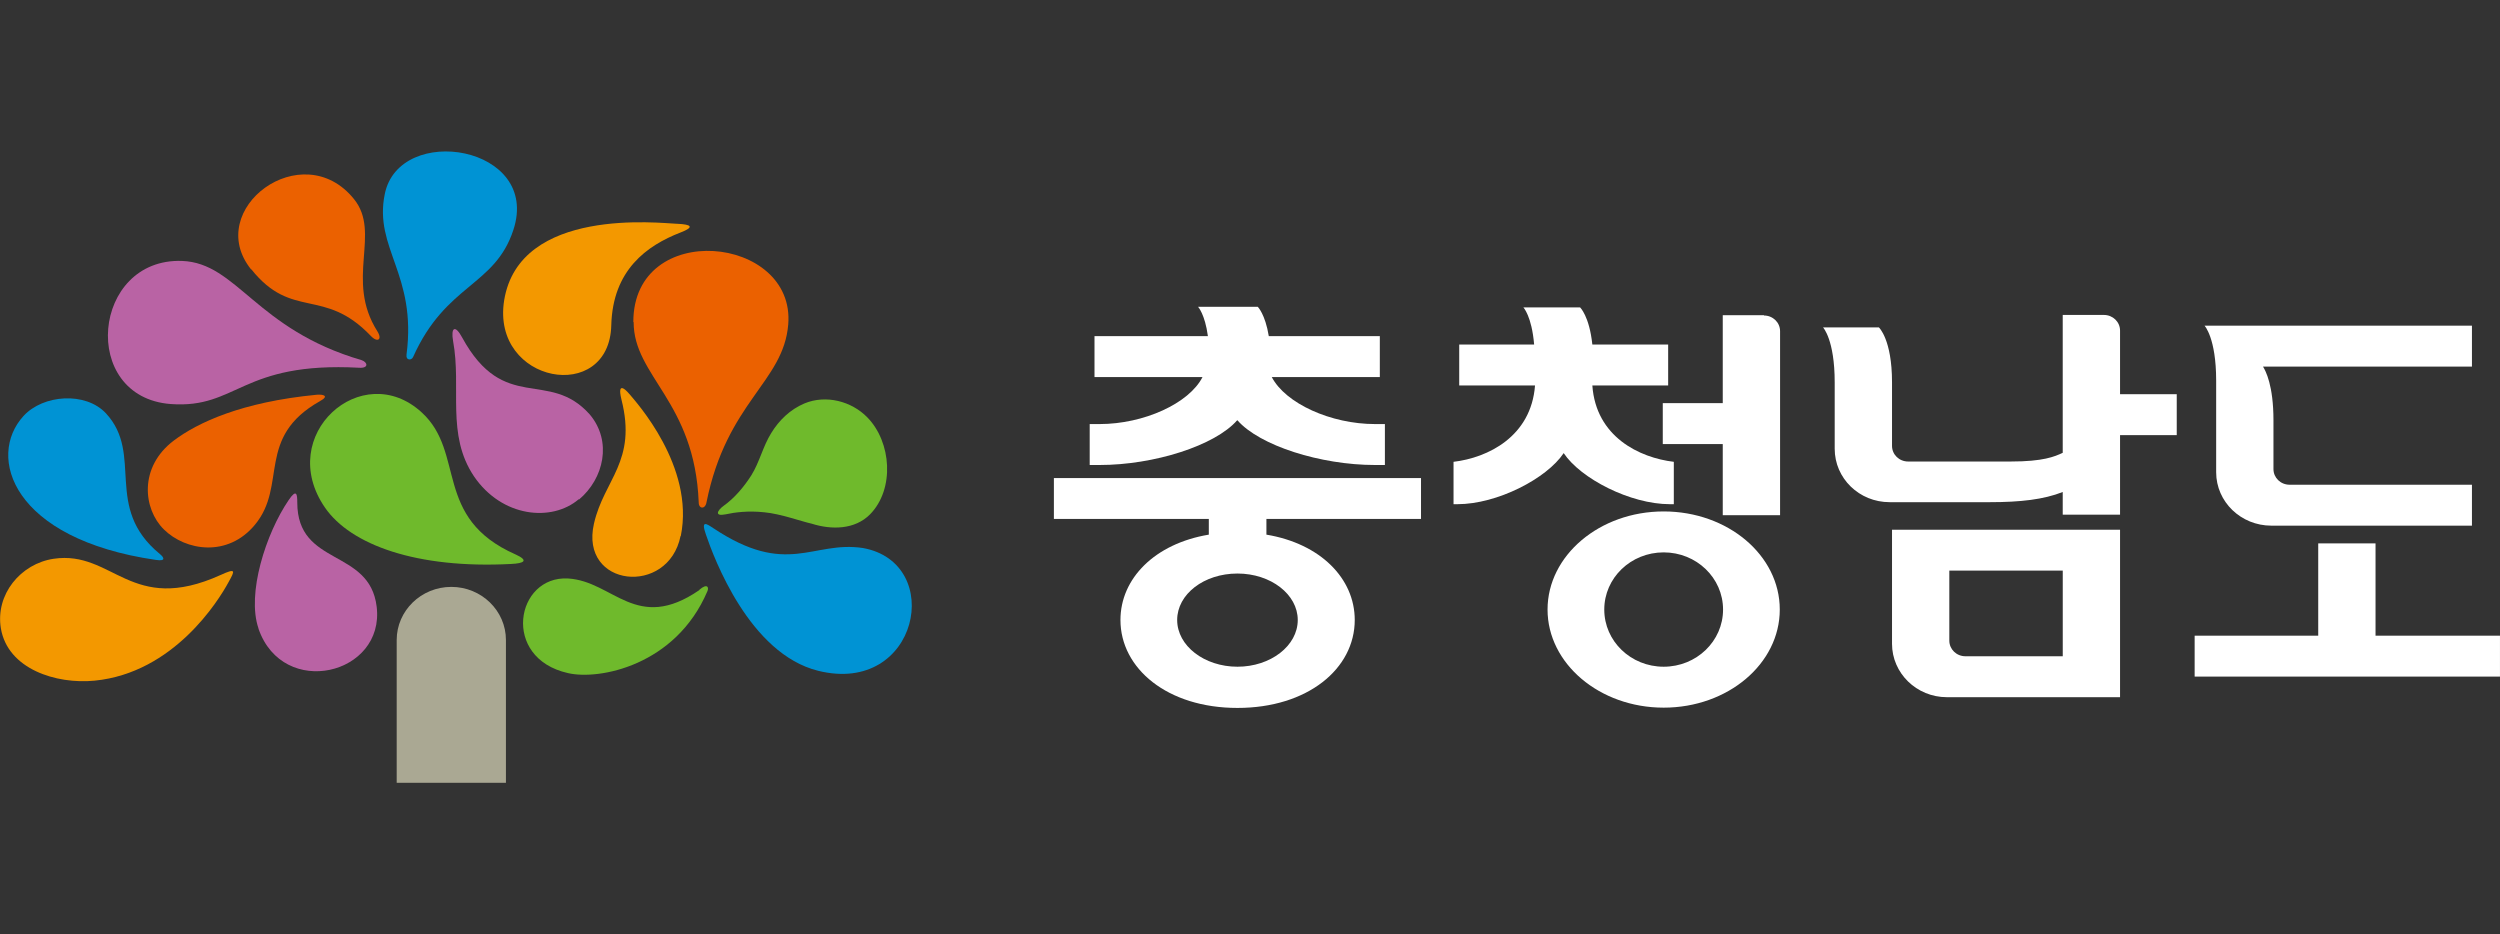 <svg width="99" height="37" viewBox="0 0 99 37" fill="none" xmlns="http://www.w3.org/2000/svg">
<rect x="0" y="0" width="99" height="37" fill="#333333" stroke="none"/>
<g clip-path="url(#clip0_5710_723)">
<path fill-rule="evenodd" clip-rule="evenodd" d="M16.701 16.333C14.337 14.161 10.886 17.23 12.871 20.104C13.888 21.575 16.5 22.529 20.235 22.333C20.767 22.31 20.944 22.195 20.412 21.954C17.138 20.506 18.45 17.931 16.701 16.333Z" fill="#6FBA2C"/>
<path fill-rule="evenodd" clip-rule="evenodd" d="M9.054 23.046C9.302 22.598 9.361 22.483 8.735 22.77C5.177 24.38 4.48 21.782 2.127 22.127C0.816 22.322 -0.189 23.54 0.035 24.885C0.307 26.494 2.222 27.104 3.747 26.954C6.879 26.644 8.652 23.793 9.054 23.046Z" fill="#F39800"/>
<path fill-rule="evenodd" clip-rule="evenodd" d="M6.334 21.942C6.464 22.046 6.618 22.241 6.169 22.172C0.484 21.345 -0.545 18.08 0.933 16.471C1.713 15.62 3.391 15.505 4.195 16.367C5.708 18 4.077 20.092 6.334 21.942Z" fill="#0093D4"/>
<path fill-rule="evenodd" clip-rule="evenodd" d="M26.819 8.862C27.375 8.885 27.517 8.989 26.949 9.207C25.614 9.724 24.266 10.69 24.207 12.874C24.136 16.023 19.444 15.195 19.964 11.897C20.567 8.172 26.157 8.839 26.808 8.862H26.819Z" fill="#F39800"/>
<path fill-rule="evenodd" clip-rule="evenodd" d="M10.236 24.896C11.205 27.701 15.247 26.724 14.916 24.023C14.633 21.701 11.772 22.448 11.772 19.896C11.772 19.586 11.749 19.333 11.43 19.805C10.531 21.126 9.763 23.506 10.236 24.885V24.896Z" fill="#B963A4"/>
<path fill-rule="evenodd" clip-rule="evenodd" d="M27.693 23.368C25.199 25.081 24.289 23.012 22.493 22.908C20.424 22.793 19.833 26.058 22.493 26.655C23.722 26.943 26.759 26.357 28.012 23.414C28.083 23.265 28.012 23.081 27.693 23.357V23.368Z" fill="#6FBA2C"/>
<path fill-rule="evenodd" clip-rule="evenodd" d="M26.961 21.218C27.516 18.459 25.164 15.896 24.939 15.62C24.88 15.551 24.408 14.988 24.608 15.816C25.235 18.275 23.923 18.977 23.521 20.735C22.942 23.264 26.464 23.62 26.949 21.229L26.961 21.218Z" fill="#F39800"/>
<path d="M12.541 15.632C9.563 15.919 7.825 16.736 6.88 17.448C5.497 18.494 5.662 20.149 6.489 20.965C7.352 21.816 9.019 22.08 10.094 20.782C11.395 19.218 10.118 17.322 12.671 15.885C13.049 15.678 12.813 15.609 12.529 15.632H12.541Z" fill="#EB6100"/>
<path fill-rule="evenodd" clip-rule="evenodd" d="M31.853 15.977C31.286 16.218 30.849 16.644 30.541 17.149C30.21 17.678 30.08 18.299 29.75 18.828C29.454 19.287 29.088 19.724 28.65 20.035C28.414 20.207 28.272 20.46 28.733 20.368C29.099 20.287 29.631 20.218 30.27 20.287C30.908 20.345 31.759 20.655 32.137 20.736C32.929 20.988 33.851 20.977 34.454 20.368C35.435 19.368 35.305 17.506 34.347 16.529C33.721 15.885 32.704 15.621 31.853 15.977Z" fill="#6FBA2C"/>
<path fill-rule="evenodd" clip-rule="evenodd" d="M34.169 21.701C32.172 21.402 31.179 22.874 28.236 20.908C27.976 20.736 27.751 20.586 27.952 21.161C28.271 22.103 29.678 25.885 32.397 26.563C36.38 27.552 37.443 22.287 34.169 21.701Z" fill="#0093D4"/>
<path fill-rule="evenodd" clip-rule="evenodd" d="M15.236 7.69C14.799 9.839 16.513 10.862 16.099 14.035C16.064 14.287 16.3 14.276 16.359 14.138C17.659 11.23 19.598 11.345 20.33 9.104C21.43 5.759 15.803 4.851 15.236 7.69Z" fill="#0093D4"/>
<path fill-rule="evenodd" clip-rule="evenodd" d="M6.76 16C9.408 16.195 9.538 14.31 14.23 14.563C14.608 14.586 14.561 14.345 14.325 14.264C10.117 13.034 9.396 10.414 7.209 10.333C3.64 10.207 3.131 15.724 6.76 16Z" fill="#B963A4"/>
<path fill-rule="evenodd" clip-rule="evenodd" d="M9.953 10.666C11.572 12.689 12.825 11.356 14.681 13.299C14.953 13.586 15.153 13.448 14.941 13.115C13.652 11.08 15.106 9.23 14.019 7.885C11.974 5.345 8.038 8.287 9.941 10.666H9.953Z" fill="#EB6100"/>
<path fill-rule="evenodd" clip-rule="evenodd" d="M25.092 12.759C25.092 14.908 27.515 15.897 27.669 19.897C27.669 20.161 27.929 20.173 27.976 19.897C28.78 15.908 31.025 15.138 31.214 12.851C31.51 9.311 25.08 8.667 25.08 12.747L25.092 12.759Z" fill="#EB6100"/>
<path fill-rule="evenodd" clip-rule="evenodd" d="M22.93 19.781C23.91 18.954 24.253 17.482 23.355 16.413C21.724 14.586 19.963 16.413 18.296 13.356C18.024 12.85 17.847 12.965 17.942 13.505C18.285 15.367 17.658 17.206 18.769 18.862C19.88 20.494 21.854 20.678 22.918 19.77L22.93 19.781Z" fill="#B963A4"/>
<path fill-rule="evenodd" clip-rule="evenodd" d="M17.872 23.241C16.678 23.241 15.709 24.184 15.709 25.345V31H20.035V25.345C20.035 24.184 19.066 23.241 17.872 23.241Z" fill="#AAA893"/>
<path d="M49.003 16.644C49.878 17.644 52.289 18.414 54.452 18.414H54.842V16.793H54.452C52.703 16.793 50.906 15.977 50.362 14.931H54.641V13.31H50.244C50.102 12.437 49.807 12.149 49.807 12.149H47.443C47.443 12.149 47.715 12.437 47.833 13.31H43.342V14.931H47.62C47.088 15.977 45.292 16.793 43.542 16.793H43.152V18.414H43.542C45.705 18.414 48.117 17.644 48.991 16.644H49.003Z" fill="white"/>
<path d="M56.272 20.551V18.931H41.734V20.551H47.869V21.172C45.729 21.528 44.37 22.908 44.37 24.551C44.37 26.471 46.226 28.034 49.003 28.034C51.781 28.034 53.648 26.482 53.648 24.551C53.648 22.908 52.289 21.528 50.15 21.172V20.551H56.284H56.272ZM51.391 24.551C51.391 25.574 50.315 26.402 49.003 26.402C47.691 26.402 46.616 25.574 46.616 24.551C46.616 23.528 47.68 22.712 49.003 22.712C50.327 22.712 51.391 23.54 51.391 24.551Z" fill="white"/>
<path d="M94.071 25.173V21.518H91.802V25.173H86.908V26.793H98.999V25.173H94.071Z" fill="white"/>
<path d="M87.76 18.701C87.76 19.873 88.741 20.816 89.946 20.816H97.889V19.195H90.667C90.313 19.195 90.029 18.919 90.029 18.575V16.644C90.029 15.264 89.722 14.69 89.615 14.517H97.889V12.896H87.299C87.299 12.896 87.76 13.379 87.76 15.069V18.69V18.701Z" fill="white"/>
<path d="M83.954 15.621V13.092C83.954 12.748 83.67 12.472 83.316 12.472H81.684V17.931C81.365 18.081 80.916 18.276 79.628 18.276H75.562C75.207 18.276 74.924 18 74.924 17.656V15.138C74.924 13.437 74.404 12.966 74.404 12.966H72.193C72.193 12.966 72.654 13.449 72.654 15.138V17.77C72.654 18.943 73.624 19.886 74.829 19.886H78.8C80.006 19.886 80.928 19.782 81.684 19.483V20.38H83.954V17.23H86.199V15.61H83.954V15.621Z" fill="white"/>
<path d="M74.924 25.494C74.924 26.655 75.893 27.609 77.099 27.609H83.954V20.977H74.924V25.494ZM77.193 22.597H81.685V25.988H77.831C77.477 25.988 77.193 25.712 77.193 25.367V22.597Z" fill="white"/>
<path d="M65.881 20.253C63.34 20.253 61.283 22 61.283 24.138C61.283 26.276 63.34 28.023 65.881 28.023C68.422 28.023 70.479 26.287 70.479 24.138C70.479 21.989 68.422 20.253 65.881 20.253ZM65.881 26.402C64.581 26.402 63.529 25.391 63.529 24.138C63.529 22.885 64.581 21.874 65.881 21.874C67.181 21.874 68.233 22.885 68.233 24.138C68.233 25.391 67.181 26.402 65.881 26.402Z" fill="white"/>
<path d="M69.853 12.482H68.221V15.965H65.846V17.586H68.221V20.402H70.491V13.115C70.491 12.77 70.207 12.494 69.853 12.494V12.482Z" fill="white"/>
<path d="M61.922 17.943C62.596 18.954 64.558 19.966 66.13 19.966H66.283V18.288C64.924 18.127 63.198 17.299 63.057 15.265H66.059V13.644H63.057C62.938 12.518 62.572 12.173 62.572 12.173H60.326C60.326 12.173 60.657 12.518 60.752 13.644H57.785V15.265H60.787C60.634 17.288 58.92 18.127 57.56 18.288V19.966H57.714C59.286 19.966 61.248 18.954 61.922 17.943Z" fill="white"/>
</g>
<defs>
<clipPath id="clip0_5710_723">
<rect width="99" height="25" fill="white" transform="translate(0 6)"/>
</clipPath>
</defs>
</svg>

